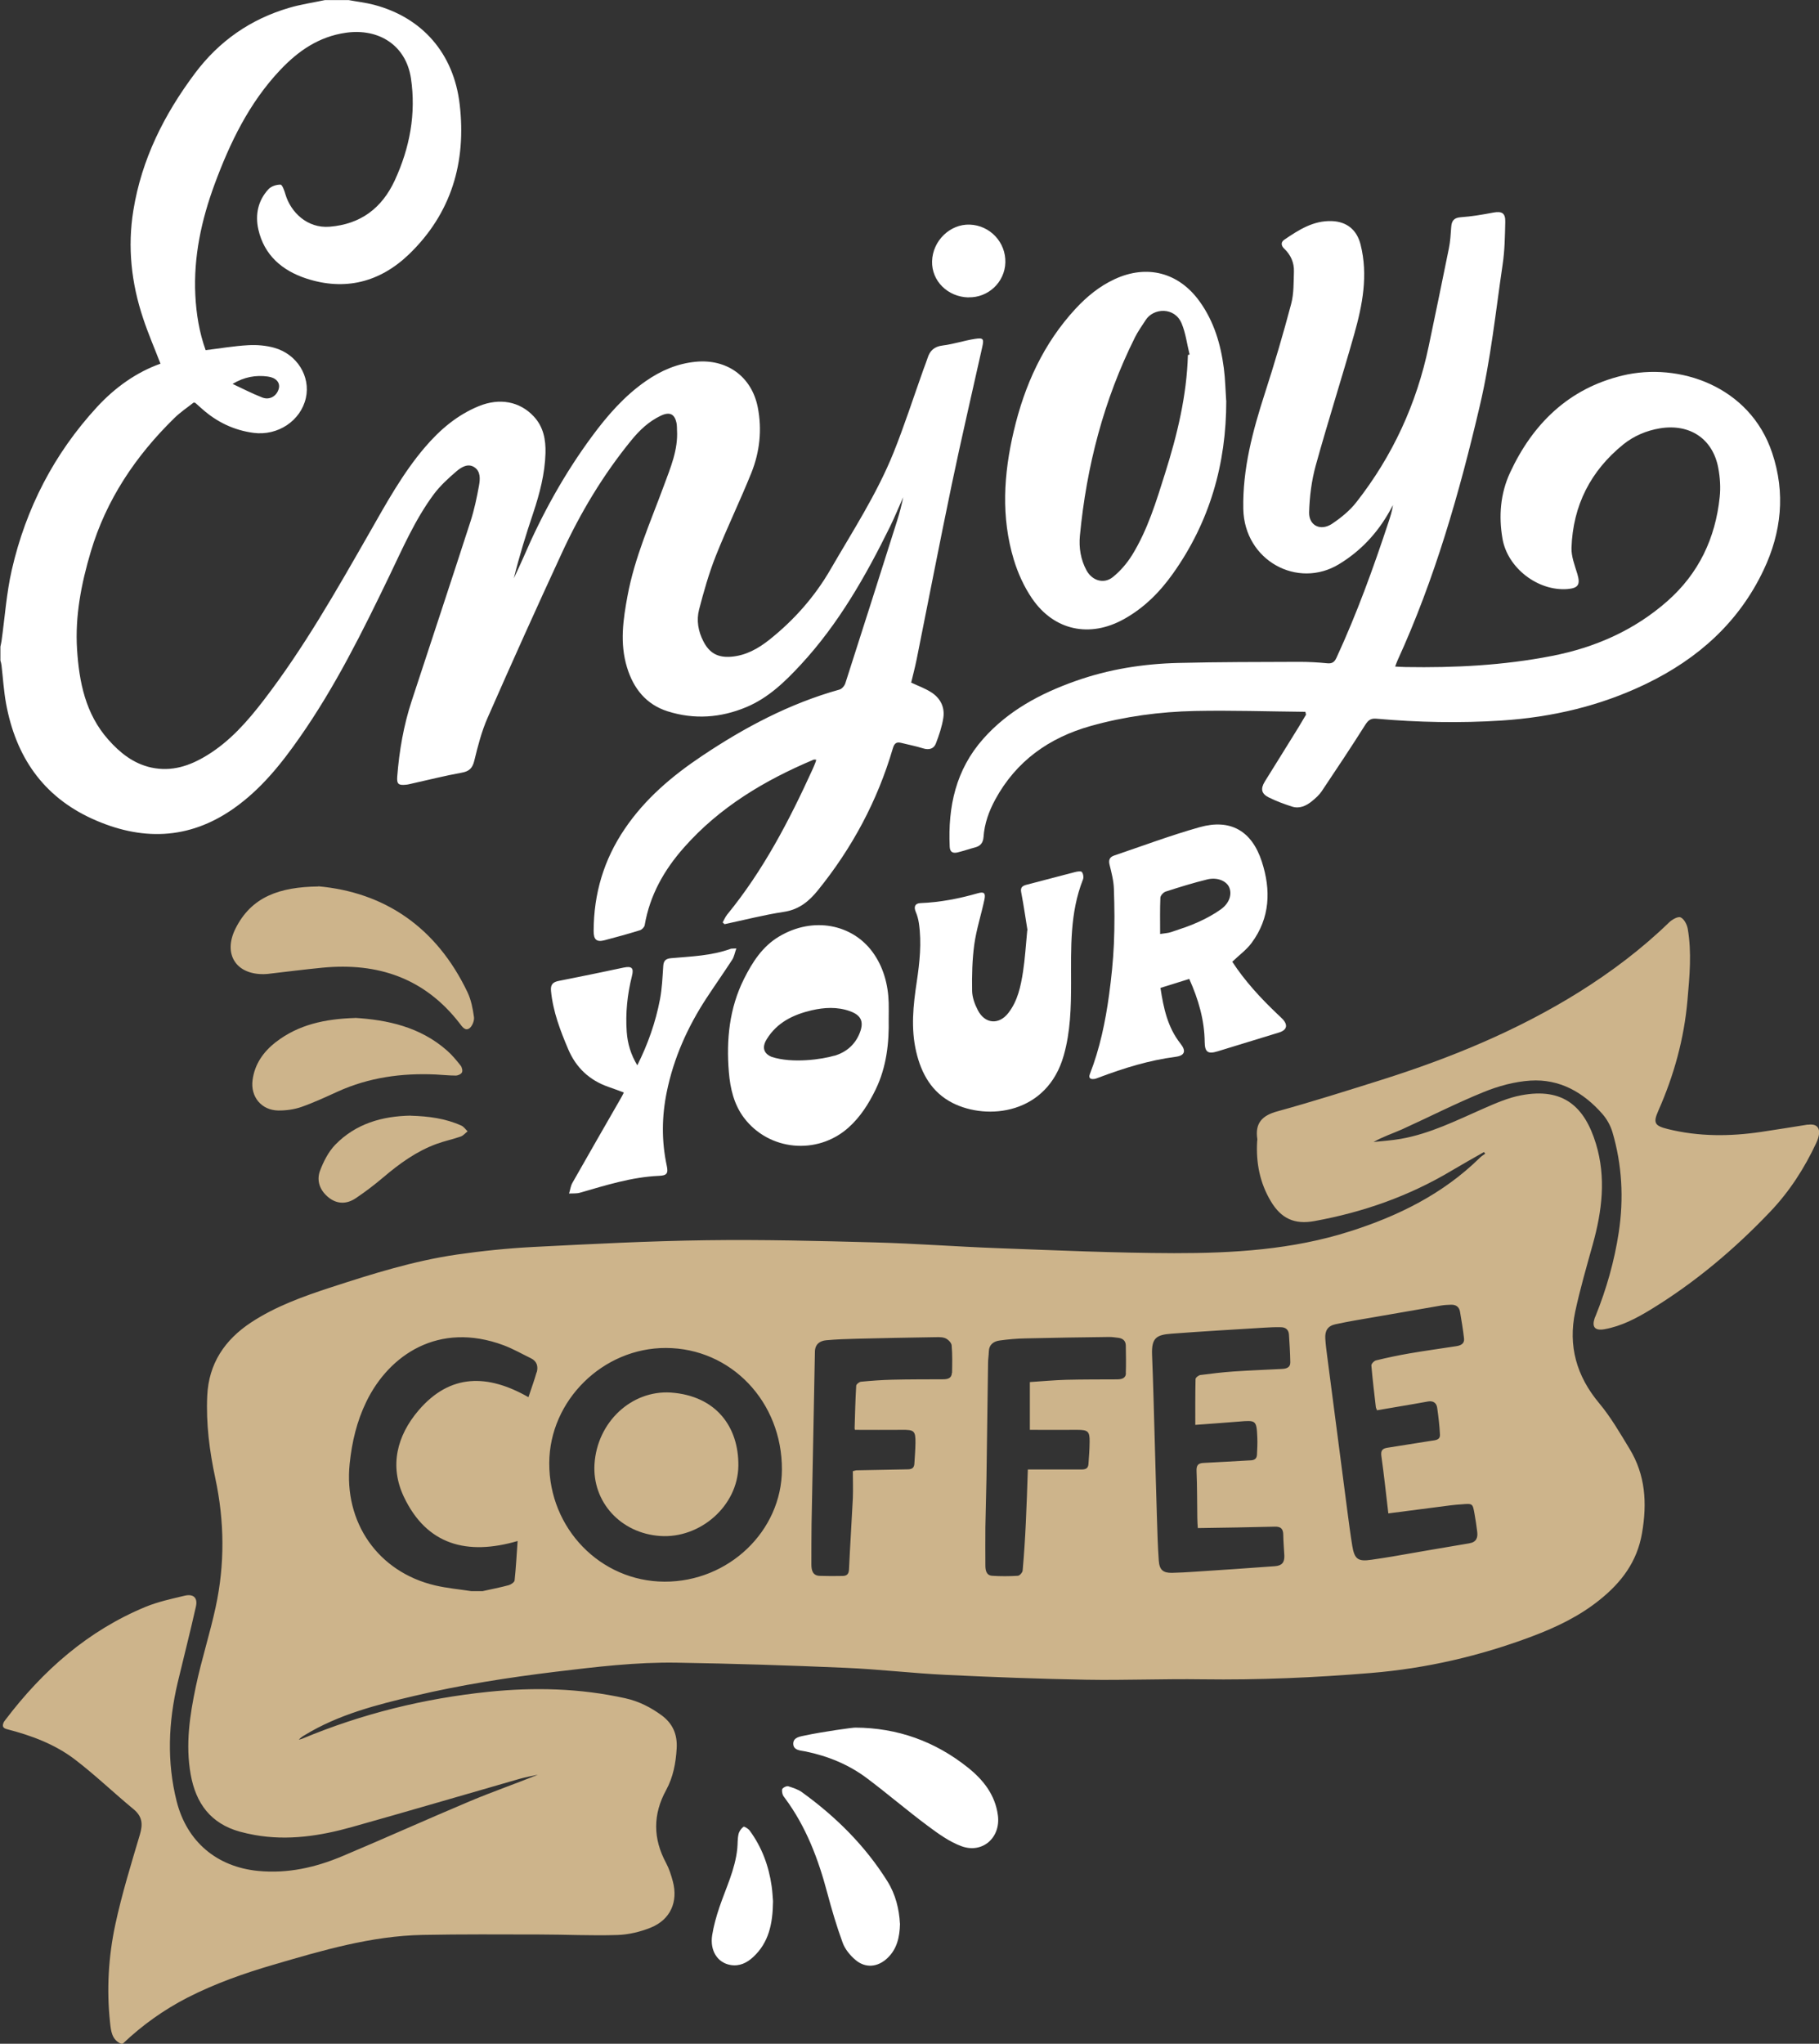 <svg xmlns="http://www.w3.org/2000/svg" id="Capa_2" data-name="Capa 2" viewBox="0 0 216.72 243.39"><rect x="0" y="0" width="216.72" height="243.39" fill="#333333" stroke="none"/><defs><style>      .cls-1 {        fill: #fff;      }      .cls-2 {        fill: #cdb48b;      }    </style></defs><g id="Capa_4" data-name="Capa 4"><g><g><path class="cls-2" d="M37.93,105.55c7.87.71,14.07,4.86,17.77,12.62.43.9.63,1.95.77,2.95.06.42-.2,1.08-.53,1.33-.52.38-.88-.19-1.18-.58-4.16-5.38-9.73-7.26-16.32-6.63-2.17.21-4.34.49-6.51.74-.16.02-.33.02-.5.03-3.33.05-4.87-2.41-3.38-5.41,1.9-3.81,5.24-4.97,9.88-5.03Z"></path><path class="cls-2" d="M42.32,121.22c3.79.24,7.73,1.05,10.95,3.9.6.53,1.11,1.15,1.61,1.78.16.2.26.61.16.81-.1.21-.48.38-.74.38-.8,0-1.6-.09-2.4-.13-4.03-.18-7.94.35-11.65,2.03-1.43.65-2.87,1.32-4.35,1.84-.87.3-1.83.43-2.75.42-2-.03-3.32-1.63-3.06-3.62.25-1.91,1.3-3.39,2.79-4.54,2.68-2.06,5.8-2.75,9.44-2.86Z"></path><path class="cls-2" d="M48.93,132.87c2.12.06,4.14.32,6.04,1.18.29.13.5.45.74.68-.27.21-.51.51-.82.62-.94.33-1.92.53-2.85.87-2.4.87-4.43,2.34-6.36,3.98-1.05.89-2.15,1.73-3.3,2.5-1.06.71-2.21.73-3.24-.1-1.02-.82-1.46-1.98-1.01-3.18.42-1.11,1-2.25,1.81-3.09,2.45-2.52,5.6-3.41,8.98-3.47Z"></path></g><g><path class="cls-1" d="M101.91,205.74c5.02.03,9.49,1.63,13.41,4.76,1.83,1.46,3.25,3.25,3.57,5.68.36,2.66-1.84,4.61-4.35,3.68-1.44-.53-2.76-1.49-4.01-2.42-2.46-1.83-4.79-3.83-7.24-5.67-2.17-1.63-4.65-2.64-7.31-3.19-.59-.12-1.46-.11-1.47-.92,0-.79.86-.86,1.44-.99,1.96-.42,5.94-.99,5.96-.92Z"></path><path class="cls-1" d="M107.23,229.07c-.04,1.64-.36,3.04-1.51,4.13-1.16,1.09-2.62,1.22-3.82.19-.63-.54-1.22-1.26-1.5-2.02-.71-1.94-1.3-3.93-1.83-5.92-1.07-4.04-2.52-7.89-5.03-11.28-.11-.15-.25-.31-.3-.49-.06-.22-.12-.54-.01-.67.14-.17.5-.34.69-.28.57.18,1.18.37,1.65.72,4.02,2.91,7.5,6.35,10.15,10.58.99,1.58,1.41,3.34,1.5,5.06Z"></path><path class="cls-1" d="M92.1,226.43c-.03,2.68-.51,4.91-2.35,6.62-.76.71-1.64,1.14-2.71.96-1.55-.26-2.48-1.7-2.19-3.55.18-1.13.5-2.26.87-3.35.78-2.29,1.87-4.49,2.12-6.95.06-.58.02-1.17.15-1.73.07-.33.32-.68.59-.88.09-.07.58.23.75.47,1.45,1.98,2.27,4.21,2.61,6.63.1.68.12,1.37.16,1.77Z"></path></g><g><path class="cls-1" d="M146.82,114.54c1.48,2.27,3.33,4.28,5.31,6.17.22.21.45.41.66.63.7.73.54,1.34-.43,1.63-2.43.74-4.85,1.48-7.28,2.23-1.16.36-1.54.1-1.55-1.11-.03-2.61-.74-5.06-1.84-7.51-1.13.35-2.25.7-3.43,1.07.37,2.41.85,4.7,2.39,6.64.7.88.51,1.43-.61,1.57-3.14.41-6.14,1.34-9.09,2.45-.21.08-.42.17-.63.19-.42.04-.65-.13-.47-.59,1.19-3.05,1.85-6.23,2.29-9.45.27-1.99.48-4,.57-6.01.1-2.2.08-4.41,0-6.61-.03-.95-.28-1.91-.51-2.84-.15-.58.01-.93.53-1.11,3.39-1.15,6.76-2.41,10.2-3.38,3.67-1.03,6.21.44,7.4,4.08,1.11,3.4,1,6.72-1.21,9.7-.61.83-1.49,1.46-2.3,2.24ZM138.21,111.23c.54-.09.95-.1,1.33-.23,1.09-.37,2.2-.72,3.24-1.2.95-.43,1.88-.93,2.72-1.54,1-.74,1.3-1.78.95-2.59-.33-.76-1.43-1.23-2.61-.94-1.67.41-3.32.92-4.96,1.45-.27.09-.62.47-.63.73-.06,1.37-.03,2.75-.03,4.31Z"></path><path class="cls-1" d="M122.42,110.8c-.21-1.28-.44-2.91-.75-4.53-.12-.61.16-.78.65-.91,1.92-.49,3.82-1.01,5.74-1.5.27-.07.72-.15.83-.02.17.2.24.64.14.89-1.58,3.99-1.42,8.17-1.42,12.33,0,2.91-.07,5.8-.87,8.62-1.97,7.01-9.09,7.79-13.27,5.66-2.46-1.26-3.7-3.48-4.31-6.08-.65-2.77-.36-5.54.06-8.31.35-2.33.6-4.66.26-7-.07-.46-.19-.92-.37-1.34-.27-.63-.09-1.03.55-1.06,2.33-.09,4.59-.53,6.83-1.17.77-.22.96-.02.79.78-.38,1.78-.95,3.52-1.2,5.31-.25,1.82-.29,3.68-.26,5.52.01.79.32,1.63.7,2.35.85,1.61,2.51,1.73,3.62.29,1.12-1.44,1.48-3.19,1.75-4.94.23-1.49.32-3.01.5-4.9Z"></path><path class="cls-1" d="M105.88,121.32c.06,2.9-.26,5.73-1.53,8.38-.83,1.72-1.85,3.34-3.3,4.62-3.7,3.27-9.44,2.73-12.41-1.2-1.2-1.59-1.64-3.5-1.8-5.43-.32-3.85.05-7.62,1.81-11.13,1-1.99,2.19-3.85,4.17-5.03,4.1-2.44,8.73-1.44,11.14,1.85,1.28,1.75,1.86,3.85,1.92,6.04.02.63,0,1.27,0,1.91ZM99.42,125.73c1.4-.42,2.47-1.32,3.02-2.74.51-1.32.16-2.09-1.18-2.57-1.51-.54-3.05-.45-4.57-.1-2.18.51-4.12,1.45-5.34,3.44-.57.92-.41,1.69.58,2.1,2.49.82,6.04.29,7.48-.14Z"></path><path class="cls-1" d="M74.33,130.11c-.68-.25-1.27-.48-1.86-.68-2.24-.78-3.84-2.29-4.76-4.45-.95-2.23-1.82-4.5-2.06-6.95-.08-.8.23-1.08.95-1.22,2.57-.5,5.14-1.04,7.7-1.58.97-.2,1.24.04.99,1.01-.55,2.19-.78,4.4-.62,6.65.1,1.4.49,2.7,1.26,3.98,1.27-2.54,2.18-5.13,2.7-7.85.25-1.29.3-2.63.39-3.95.04-.64.27-.9.94-.96,2.38-.21,4.79-.28,7.08-1.11.14-.05.32-.02.69-.05-.19.52-.26.98-.49,1.34-1.01,1.55-2.07,3.06-3.09,4.61-2.24,3.43-3.89,7.12-4.71,11.14-.6,2.92-.63,5.86,0,8.79.2.92,0,1.16-.91,1.2-3.26.14-6.33,1.12-9.43,2.01-.41.12-.87.07-1.3.1.13-.42.18-.88.39-1.26,1.93-3.41,3.89-6.8,5.84-10.2.1-.17.18-.34.3-.58Z"></path></g><g><path class="cls-1" d="M41.48,0c1.02.19,2.07.31,3.07.57,5.75,1.51,9.52,5.78,10.22,11.88.8,6.86-.99,12.97-6.05,17.84-3.46,3.32-7.63,4.39-12.25,2.87-2.85-.94-5-2.77-5.69-5.84-.39-1.74-.05-3.44,1.21-4.79.32-.35.95-.55,1.43-.54.21,0,.46.71.58,1.13.62,2.13,2.59,4.1,5.28,3.88,3.69-.3,6.22-2.21,7.75-5.51,1.79-3.87,2.56-7.95,1.93-12.17-.59-3.91-3.81-5.98-7.75-5.42-3.22.46-5.68,2.16-7.84,4.45-3.7,3.92-5.98,8.66-7.82,13.64-1.56,4.24-2.5,8.6-2.28,13.14.11,2.26.48,4.49,1.23,6.57,1.74-.21,3.4-.5,5.07-.59,1.03-.06,2.12.03,3.11.31,2.72.76,4.34,3.42,3.76,5.98-.61,2.71-3.34,4.53-6.23,4.15-2.34-.31-4.38-1.29-6.14-2.86-.27-.24-.53-.48-.8-.71-.02-.02-.05-.01-.2-.04-.73.58-1.59,1.15-2.31,1.86-4.6,4.5-8.11,9.72-9.95,15.92-1.12,3.77-1.88,7.64-1.63,11.6.25,3.91,1,7.69,3.72,10.76,1.39,1.57,2.99,2.86,5.13,3.33,2.44.52,4.58-.2,6.62-1.45,2.74-1.67,4.82-4.04,6.75-6.55,4.8-6.24,8.67-13.07,12.57-19.88,2.03-3.55,3.99-7.15,6.67-10.28,1.78-2.08,3.83-3.83,6.4-4.88,2.49-1.02,4.89-.56,6.55,1.22,1.17,1.25,1.44,2.78,1.4,4.38-.07,2.45-.69,4.8-1.46,7.12-.86,2.56-1.66,5.13-2.31,7.78.39-.85.8-1.69,1.17-2.55,2.19-5.09,4.86-9.92,8.16-14.38,1.83-2.48,3.85-4.79,6.4-6.56,1.8-1.25,3.74-2.09,5.96-2.3,3.7-.35,6.64,1.76,7.37,5.41.53,2.67.24,5.32-.76,7.82-1.34,3.33-2.91,6.56-4.24,9.9-.82,2.07-1.43,4.23-1.99,6.38-.33,1.28-.11,2.58.51,3.78.72,1.41,1.72,1.96,3.3,1.84,1.76-.14,3.22-.96,4.56-2.02,2.95-2.35,5.42-5.14,7.3-8.4,2.63-4.54,5.51-8.96,7.48-13.84,1.32-3.28,2.4-6.65,3.59-9.98.16-.44.34-.88.48-1.32.28-.91.82-1.39,1.83-1.51,1.28-.16,2.52-.58,3.8-.78,1.03-.16,1.11-.02.88,1-1.21,5.44-2.48,10.86-3.62,16.31-1.45,6.94-2.79,13.91-4.19,20.86-.19.94-.44,1.88-.65,2.76.81.38,1.61.67,2.32,1.11,1.13.69,1.71,1.78,1.51,3.09-.16,1.04-.51,2.07-.89,3.06-.25.64-.83.79-1.53.57-.86-.27-1.76-.44-2.64-.66-.59-.14-.8.14-.96.68-1.83,6.23-4.84,11.84-8.92,16.88-1.06,1.31-2.25,2.3-4.04,2.57-2.38.36-4.73.97-7.09,1.47-.07-.07-.14-.14-.22-.21.18-.32.32-.67.55-.95,4.29-5.24,7.38-11.18,10.17-17.3.14-.3.26-.61.38-.92.02-.05.02-.11.04-.21-.11,0-.22-.03-.31,0-5.84,2.46-11.19,5.65-15.44,10.46-2.37,2.68-4.07,5.68-4.68,9.25-.04.23-.33.53-.56.6-1.39.43-2.8.82-4.21,1.19-.95.25-1.32-.05-1.31-1.11.01-4.43,1.21-8.48,3.71-12.16,2.42-3.57,5.62-6.28,9.16-8.65,5.1-3.42,10.47-6.27,16.42-7.93.29-.08.61-.46.7-.76,2.07-6.43,4.11-12.86,6.15-19.3.3-.94.55-1.88.74-2.85-.52,1.17-1.01,2.36-1.57,3.51-2.9,5.89-6.13,11.57-10.62,16.42-1.88,2.03-3.86,3.96-6.48,5.06-3.07,1.29-6.23,1.51-9.39.51-2.56-.81-4.08-2.71-4.85-5.25-.87-2.86-.46-5.68.07-8.52.85-4.57,2.74-8.79,4.33-13.11.79-2.15,1.71-4.27,1.56-6.64-.01-.22,0-.44-.03-.66-.2-1.23-.81-1.55-1.93-1.01-1.4.67-2.5,1.71-3.47,2.9-3.36,4.11-6.07,8.63-8.29,13.44-3.01,6.51-5.96,13.05-8.84,19.61-.72,1.63-1.17,3.39-1.59,5.12-.22.9-.61,1.27-1.51,1.43-1.95.35-3.88.84-5.82,1.27-.27.06-.54.14-.81.16-.9.09-1.11-.07-1.04-.99.24-3.06.76-6.07,1.72-8.99,2.34-7.13,4.7-14.24,7.01-21.38.45-1.39.75-2.83,1.01-4.26.14-.77.21-1.71-.57-2.2-.77-.49-1.55.02-2.12.5-.98.84-1.95,1.73-2.71,2.75-2.23,3.01-3.71,6.45-5.33,9.81-3.17,6.57-6.41,13.1-10.61,19.1-2.24,3.21-4.68,6.25-7.93,8.52-5.36,3.75-11.03,3.83-16.83,1.19-5.88-2.68-9.09-7.44-10.24-13.68-.28-1.52-.37-3.07-.55-4.6-.02-.19-.08-.37-.13-.56v-1.66c.04-.21.1-.43.13-.64.4-2.84.59-5.72,1.23-8.51,1.68-7.32,5.04-13.83,10.15-19.38,2.16-2.34,4.71-4.15,7.56-5.16-.71-1.85-1.48-3.61-2.08-5.44-1.39-4.17-1.86-8.44-1.15-12.82.99-6.1,3.67-11.42,7.33-16.31,2.88-3.85,6.63-6.46,11.23-7.81,1.39-.41,2.84-.62,4.26-.92h2.82ZM27.71,45.72c1.18.55,2.33,1.15,3.54,1.62.89.35,1.75-.19,1.97-1.08.17-.7-.33-1.29-1.32-1.42-1.42-.19-2.79.04-4.19.88Z"></path><path class="cls-1" d="M155.52,84.77c-4.39-.04-8.77-.19-13.15-.1-4.2.09-8.38.65-12.43,1.79-4.94,1.39-8.86,4.16-11.36,8.75-.76,1.4-1.29,2.87-1.4,4.47-.05.67-.35,1.07-1.01,1.24-.69.18-1.37.42-2.07.59-.54.13-.92,0-.95-.67-.22-4.77.72-9.16,3.99-12.85,2.99-3.37,6.81-5.4,10.98-6.88,3.97-1.41,8.09-2.06,12.27-2.16,4.81-.12,9.62-.11,14.43-.13,1.1,0,2.21.06,3.31.17.61.06.87-.16,1.11-.68,2.41-5.22,4.37-10.62,6.17-16.07.22-.68.45-1.35.55-2.09-.13.23-.25.47-.38.7-1.47,2.63-3.46,4.77-6.05,6.34-4.94,3-11.27-.44-11.4-6.56-.1-4.8,1.13-9.34,2.59-13.86,1.13-3.49,2.17-7.02,3.11-10.57.33-1.23.29-2.56.33-3.85.04-1.06-.37-1.99-1.16-2.74-.36-.34-.43-.76.01-1.06,1.72-1.17,3.46-2.3,5.67-2.22,1.8.07,2.98,1.05,3.42,2.79.92,3.65.23,7.2-.76,10.7-1.48,5.23-3.14,10.41-4.59,15.65-.49,1.79-.73,3.69-.78,5.54-.04,1.59,1.37,2.27,2.73,1.37,1.06-.71,2.11-1.56,2.89-2.56,4.33-5.52,7.19-11.73,8.63-18.6.81-3.88,1.62-7.75,2.4-11.63.17-.83.22-1.7.28-2.55.05-.74.32-1.11,1.15-1.17,1.29-.09,2.57-.31,3.85-.55,1.03-.19,1.47.04,1.44,1.11-.04,1.68-.06,3.38-.31,5.04-.83,5.63-1.42,11.32-2.72,16.84-2.43,10.38-5.36,20.63-9.82,30.37-.09.2-.15.4-.27.7.46.02.86.06,1.26.06,5.84.1,11.66-.2,17.4-1.32,5.13-1,9.79-3.03,13.76-6.52,3.76-3.31,5.74-7.51,6.25-12.42.12-1.13.04-2.32-.17-3.44-.65-3.5-3.41-5.31-6.95-4.73-1.62.27-3.1.9-4.36,1.91-3.91,3.16-6.01,7.29-6.18,12.32-.03,1.03.39,2.1.7,3.12.37,1.25.12,1.68-1.17,1.79-3.53.28-7.15-2.51-7.75-5.99-.47-2.71-.25-5.39.9-7.87,2.71-5.84,7-10.02,13.37-11.56,6.72-1.63,15.2,1.23,17.86,9.21,1.6,4.78,1.11,9.45-1.02,13.94-2.95,6.23-7.81,10.56-13.94,13.53-5.46,2.65-11.26,4.01-17.3,4.4-4.97.32-9.94.22-14.9-.22-.69-.06-.98.2-1.34.76-1.68,2.66-3.42,5.27-5.17,7.88-.3.45-.73.83-1.16,1.18-.68.56-1.48.93-2.37.65-.94-.3-1.88-.65-2.77-1.09-.9-.45-1.01-1.03-.47-1.91,1.34-2.16,2.69-4.31,4.02-6.47.3-.49.58-.99.88-1.48-.03-.12-.06-.24-.08-.36Z"></path><path class="cls-1" d="M146.1,47.7c.01,7.54-1.97,14.45-6.36,20.62-1.57,2.21-3.45,4.09-5.85,5.42-4.06,2.25-8.31,1.36-10.93-2.47-.95-1.39-1.68-3-2.17-4.61-1.54-5.08-1.21-10.21-.01-15.31,1.28-5.46,3.53-10.45,7.39-14.61,1.33-1.43,2.82-2.65,4.6-3.48,3.87-1.81,7.68-.82,10.17,2.66,1.7,2.37,2.5,5.07,2.87,7.92.17,1.28.19,2.58.28,3.88ZM141.52,42.28c.07-.02.14-.04.21-.06-.31-1.24-.46-2.54-.95-3.71-.83-1.98-3.37-1.86-4.3-.37-.43.68-.91,1.33-1.26,2.04-3.72,7.45-5.77,15.37-6.56,23.63-.13,1.4.09,2.82.78,4.1.67,1.24,2.06,1.68,3.14.82.9-.72,1.7-1.66,2.31-2.64,1.85-3.01,2.87-6.38,3.92-9.72,1.45-4.59,2.58-9.24,2.72-14.09Z"></path><path class="cls-1" d="M115.38,35.42c-2.47-.06-4.39-1.96-4.33-4.3.06-2.44,2.14-4.46,4.5-4.37,2.41.09,4.3,2.11,4.23,4.52-.07,2.34-2.04,4.2-4.4,4.14Z"></path></g><g><path class="cls-2" d="M79.93,165.84c-4.7-.3-8.78,3.52-9.1,8.51-.28,4.52,3.12,8.25,7.82,8.57,4.74.33,9.27-3.56,9.32-8.37.05-4.62-2.65-8.33-8.05-8.71Z"></path><path class="cls-2" d="M215.38,133.93c-1.85.29-3.71.6-5.56.87-3.72.55-7.43.57-11.11-.34-1.58-.39-1.78-.73-1.13-2.19,1.86-4.2,3.07-8.57,3.47-13.16.25-2.84.52-5.68.03-8.51-.09-.51-.44-1.17-.85-1.35-.32-.14-1.02.26-1.38.61-3.27,3.17-6.89,5.89-10.74,8.3-7.33,4.57-15.26,7.83-23.48,10.43-4.13,1.3-8.27,2.61-12.44,3.76-1.84.5-2.68,1.42-2.39,3.31.01.08-.01.16-.02.25-.15,2.54.31,4.95,1.63,7.15,1.23,2.06,2.82,2.79,5.18,2.36,5.81-1.05,11.3-2.98,16.38-6.02,1.26-.75,2.55-1.47,3.83-2.2.05.06.1.12.15.19-.22.16-.46.31-.65.5-4.39,4.31-9.74,6.94-15.52,8.77-6.79,2.16-13.85,2.59-20.9,2.58-7.04-.02-14.09-.34-21.13-.6-4.83-.18-9.66-.55-14.49-.68-6.69-.18-13.38-.35-20.07-.26-6.88.09-13.76.45-20.63.8-3.06.16-6.12.47-9.15.91-5.13.75-10.07,2.3-14.98,3.9-3.31,1.08-6.6,2.26-9.53,4.19-3.12,2.06-5.04,4.89-5.21,8.74-.15,3.31.27,6.57.96,9.79,1.1,5.14,1.15,10.26.04,15.38-.68,3.15-1.68,6.24-2.35,9.4-.73,3.46-1.26,6.95-.62,10.52.62,3.44,2.38,5.83,5.84,6.8.58.16,1.18.29,1.78.4,3.96.71,7.83.11,11.63-.96,6.67-1.87,13.32-3.83,19.98-5.74.7-.2,1.42-.32,2.14-.48-2.68,1.08-5.39,2.02-8.04,3.13-5.11,2.15-10.17,4.43-15.28,6.58-3.19,1.34-6.5,2.09-10.01,1.75-4.93-.48-8.49-3.48-9.71-8.28-1.19-4.71-.99-9.42.11-14.11.72-3.03,1.5-6.05,2.18-9.09.24-1.06-.3-1.55-1.37-1.29-1.55.37-3.13.71-4.6,1.31-6.88,2.84-12.26,7.58-16.72,13.46-.08.11-.18.22-.23.35-.16.4-.09.64.41.77,2.91.75,5.72,1.79,8.11,3.62,2.41,1.84,4.61,3.96,6.95,5.89,1.06.87,1.15,1.77.78,3.03-1.06,3.56-2.16,7.13-2.94,10.76-.81,3.81-1.04,7.71-.62,11.62.11,1,.19,2.06,1.33,2.55h.17c2.31-2.2,4.88-4.04,7.72-5.5,3.29-1.68,6.75-2.9,10.28-3.93,5.81-1.7,11.62-3.42,17.74-3.54,4.64-.09,9.28-.06,13.92-.05,3.09,0,6.19.16,9.28.06,1.35-.04,2.76-.38,4.01-.89,2.33-.96,3.25-3.07,2.6-5.51-.2-.74-.44-1.5-.8-2.17-1.57-2.91-1.59-5.78.01-8.7.83-1.52,1.15-3.21,1.25-4.94.1-1.65-.45-2.96-1.79-3.95-1.31-.96-2.73-1.68-4.32-2.03-5.4-1.2-10.87-1.33-16.33-.77-7.64.79-15.06,2.61-22.16,5.58-.13.06-.28.08-.42.12.22-.25.47-.41.73-.56,4.03-2.45,8.55-3.6,13.06-4.66,5.54-1.31,11.16-2.18,16.81-2.87,4.81-.58,9.61-1.16,14.45-1.08,6.68.11,13.37.32,20.05.61,4,.17,7.98.65,11.98.84,5.57.27,11.15.48,16.73.58,4.61.08,9.23-.12,13.85-.05,6.7.09,13.38-.2,20.04-.75,6.62-.54,13.04-2.03,19.25-4.37,2.87-1.08,5.65-2.41,8.06-4.36,2.56-2.06,4.43-4.5,5.02-7.91.62-3.58.42-6.94-1.49-10.07-1.13-1.86-2.23-3.77-3.62-5.43-2.69-3.22-3.71-6.81-2.85-10.88.58-2.7,1.35-5.35,2.09-8.01,1.11-3.98,1.61-7.97.38-12.01-1.34-4.38-3.86-6.72-8.91-5.76-1.55.29-3.05.95-4.51,1.59-3.21,1.41-6.35,2.99-9.84,3.6-1.07.19-2.15.25-3.23.37,1.12-.64,2.28-1.01,3.38-1.5,3.24-1.47,6.42-3.1,9.72-4.44,1.76-.72,3.7-1.25,5.59-1.37,3.47-.22,6.3,1.39,8.56,3.96.53.6.97,1.38,1.2,2.15,1.16,3.92,1.37,7.94.76,11.97-.52,3.41-1.46,6.73-2.76,9.95-.03.08-.07.15-.1.23-.37,1.07,0,1.55,1.15,1.35,2.02-.36,3.81-1.3,5.53-2.35,5.27-3.22,9.95-7.16,14.21-11.63,2.31-2.42,4.09-5.19,5.5-8.2.12-.25.22-.51.28-.78.24-1.04-.23-1.55-1.29-1.39ZM63.93,163.43c-.27.95-.61,1.88-.97,2.96-4.82-2.75-9.31-2.85-13.09,1.57-2.58,3.02-3.49,6.62-1.76,10.28,2.73,5.77,7.56,7.03,13.56,5.28-.12,1.69-.2,3.2-.36,4.69-.02.22-.43.49-.7.57-1.03.28-2.08.48-3.12.71h-1.33c-1.44-.22-2.9-.35-4.31-.68-6.82-1.6-10.91-7.51-10.19-14.5.27-2.59.85-5.05,1.99-7.39,2.71-5.57,8.62-9.58,16.33-6.72,1.13.42,2.19,1.03,3.28,1.56.72.35.88.97.69,1.67ZM79.16,188.36c-7.62-.03-13.75-6.34-13.72-14.12.02-7.45,6.39-13.73,13.9-13.71,7.75.02,13.84,6.4,13.82,14.47-.02,7.33-6.36,13.39-13.99,13.36ZM113.41,163.49c-.02.66-.51.77-1.06.77-2.02.01-4.04,0-6.05.05-1.24.03-2.48.12-3.72.24-.21.02-.56.3-.57.48-.1,1.68-.14,3.37-.19,5.05,0,.1.04.21.04.2,1.9,0,3.74.02,5.59,0,1.46-.02,1.64.11,1.62,1.57-.01.82-.08,1.65-.13,2.47-.05.72-.58.66-1.1.67-1.93.03-3.86.07-5.79.11-.1,0-.21.05-.44.1,0,1.07.04,2.14,0,3.21-.14,2.84-.33,5.67-.46,8.51-.03.56-.28.75-.75.76-.91.02-1.82.02-2.73-.01-.86-.03-.99-.67-1-1.34,0-1.6,0-3.21.02-4.81.08-4.42.18-8.84.26-13.26.05-2.43.09-4.86.14-7.29.02-.89.58-1.29,1.36-1.36,1.21-.11,2.42-.15,3.63-.18,3.01-.08,6.02-.13,9.03-.18.49,0,1.03-.06,1.47.1.34.12.77.54.8.86.1,1.09.07,2.2.05,3.31ZM134.15,163.51c-.02.66-.53.75-1.07.76-2.02.01-4.04,0-6.05.05-1.4.04-2.8.17-4.33.27v5.69c1.88,0,3.78.01,5.68,0,1.23,0,1.46.18,1.44,1.43-.01.88-.07,1.76-.14,2.64-.05.72-.6.65-1.11.65-2.01,0-4.02,0-6.11,0-.08,2.27-.14,4.31-.24,6.34-.09,1.9-.21,3.8-.38,5.7-.02.23-.36.61-.57.62-1.02.06-2.04.07-3.06,0-.71-.05-.81-.67-.81-1.24-.01-1.52-.01-3.04,0-4.56.03-1.93.1-3.87.13-5.8.07-4.59.12-9.17.19-13.76,0-.44.08-.88.09-1.32.02-.85.56-1.24,1.29-1.34,1.01-.14,2.03-.23,3.05-.25,3.34-.08,6.68-.13,10.02-.17.36,0,.71.06,1.07.1.53.07.88.35.89.91.02,1.1.04,2.21,0,3.31ZM152.68,163.03c-1.9.1-3.81.17-5.71.3-1.32.09-2.64.25-3.95.42-.22.03-.58.31-.58.49-.04,1.79-.03,3.58-.03,5.45,1.81-.14,3.49-.25,5.16-.39,2.1-.18,2.14-.17,2.23,1.93.03.66-.01,1.32-.04,1.98-.03.72-.55.7-1.07.72-1.76.09-3.53.21-5.29.29-.67.03-.87.3-.84.98.08,1.85.06,3.7.09,5.55,0,.43.04.87.06,1.23,3.17-.05,6.18-.09,9.18-.17.72-.02.99.27,1,.96.01.83.09,1.65.13,2.48.03.82-.28,1.21-1.14,1.27-3.19.24-6.38.45-9.58.66-.88.06-1.76.11-2.65.13-1.07.02-1.51-.34-1.59-1.45-.12-1.71-.17-3.42-.22-5.13-.1-3.04-.17-6.08-.26-9.11-.1-3.43-.18-6.85-.32-10.28-.08-2.02.53-2.38,2.32-2.51,3.69-.28,7.39-.49,11.08-.72.66-.04,1.32-.07,1.98-.05.53.01.89.3.93.86.07,1.1.14,2.2.16,3.31.01.67-.52.78-1.04.8ZM175.08,183.79c-3.08.51-6.15,1.05-9.22,1.58-.82.14-1.64.26-2.46.38-1.6.24-2.03-.06-2.29-1.68-.22-1.34-.39-2.68-.57-4.02-.81-6.19-1.61-12.39-2.42-18.58-.09-.68-.18-1.37-.22-2.06-.06-.93.29-1.5,1.19-1.7,1.59-.35,3.2-.6,4.8-.88,2.61-.46,5.22-.91,7.84-1.36.38-.06.77-.08,1.15-.09.58-.02.97.25,1.07.83.18,1.06.36,2.13.48,3.19.07.64-.41.84-.95.92-1.86.29-3.72.54-5.57.86-1.33.23-2.66.51-3.97.83-.23.06-.57.41-.55.61.14,1.65.34,3.3.53,4.94.01.1.07.2.14.39,1.49-.25,2.98-.51,4.46-.76.54-.09,1.09-.19,1.63-.29.6-.1,1,.17,1.08.75.15,1.06.28,2.13.33,3.2.03.64-.53.66-1.01.73-1.75.27-3.49.56-5.24.83-.59.09-.82.31-.73.99.32,2.27.56,4.55.83,6.83,2.56-.33,4.99-.65,7.42-.96.44-.06.88-.09,1.32-.12,1.31-.11,1.31-.11,1.53,1.14.12.71.24,1.42.32,2.13.09.71-.11,1.24-.94,1.37Z"></path></g></g></g></svg>